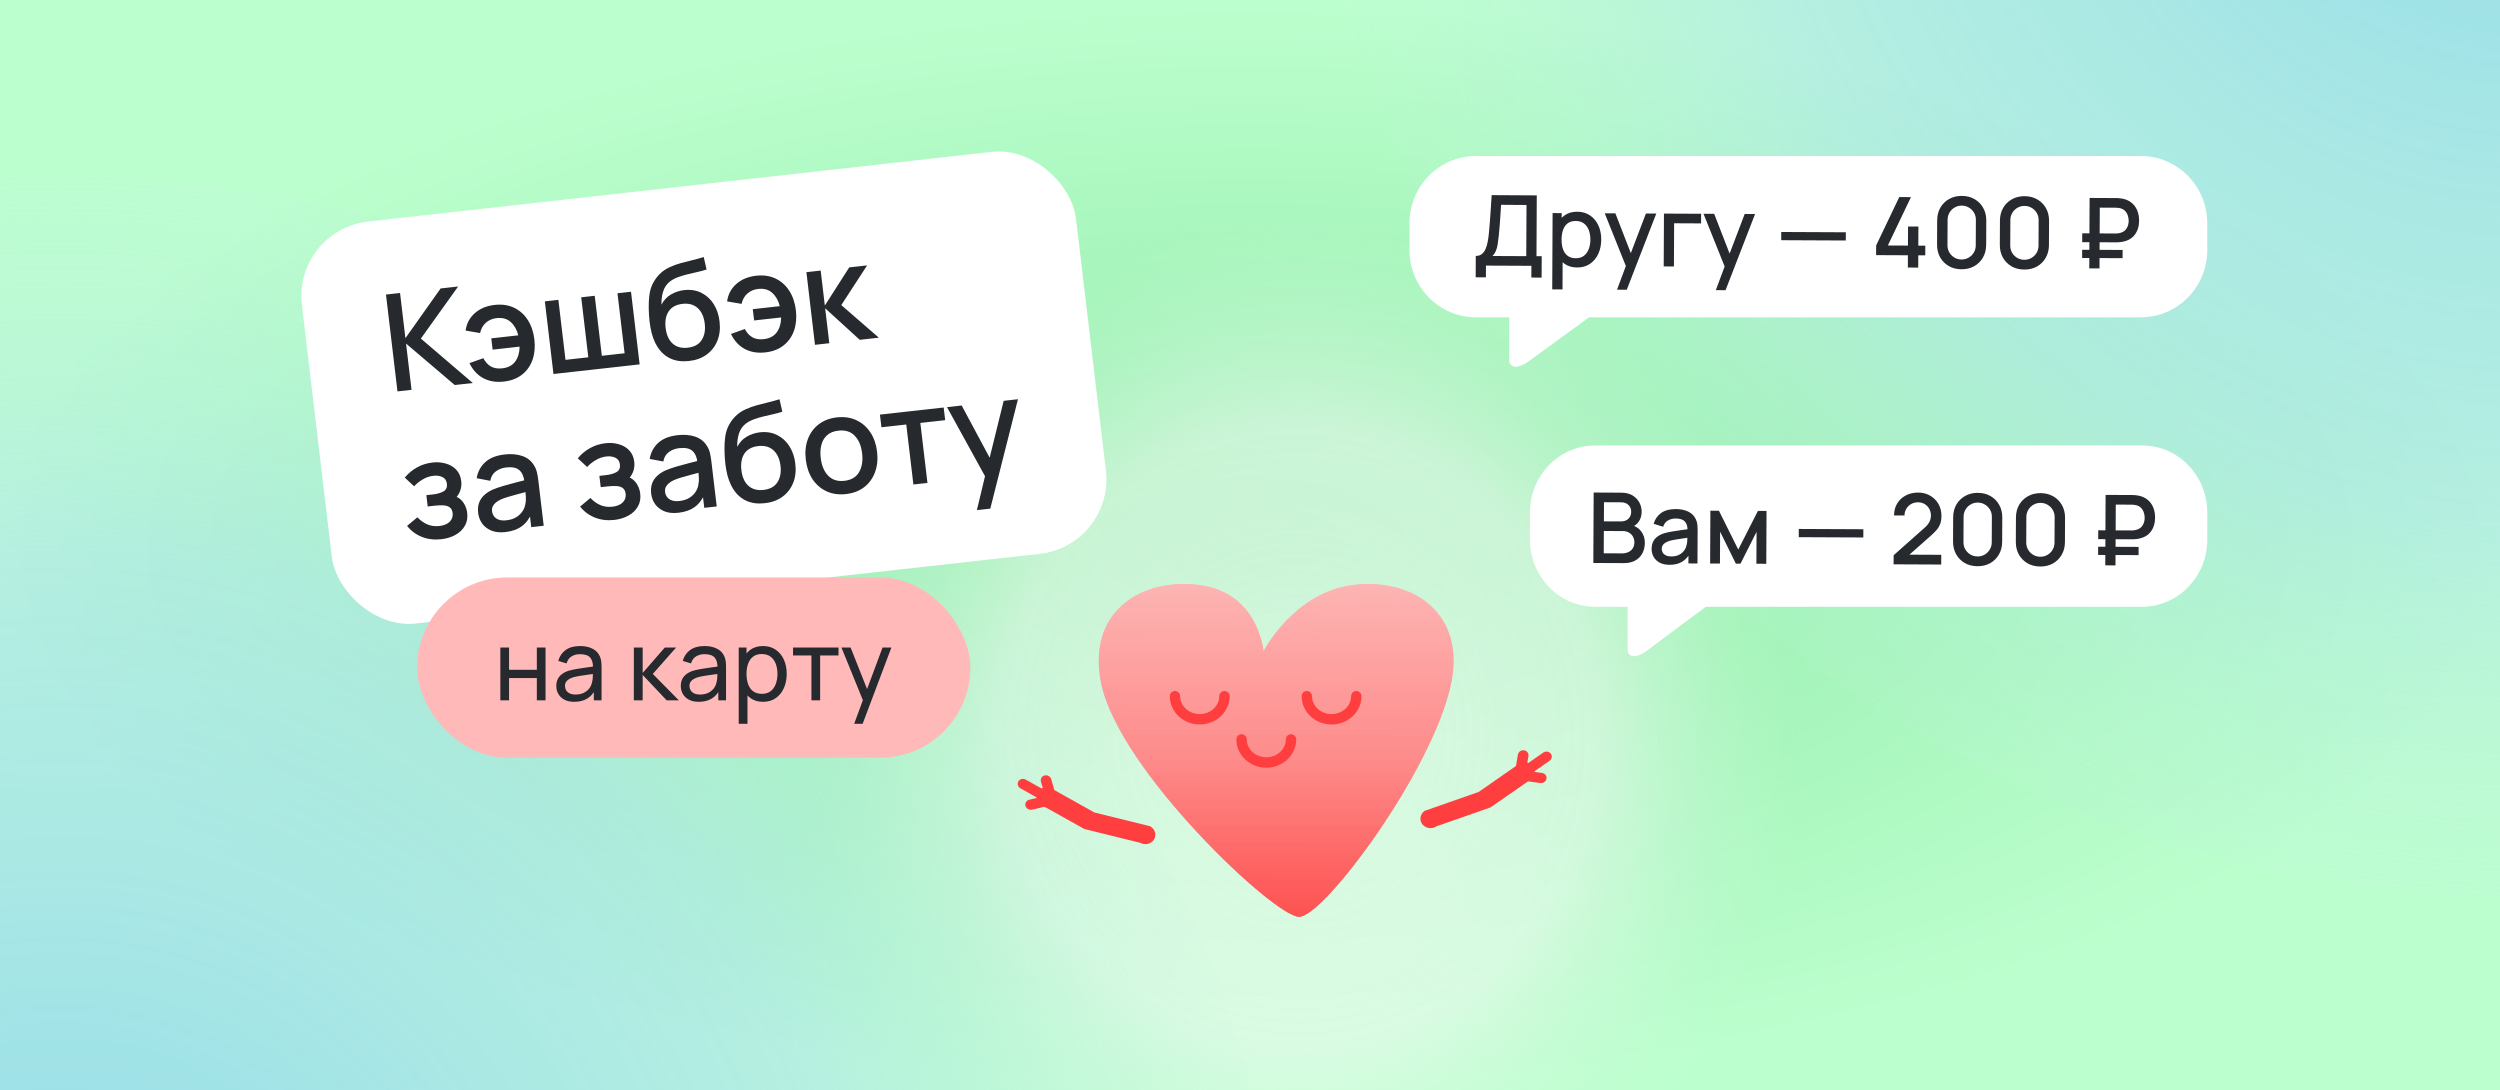 <svg width="768" height="335" viewBox="0 0 768 335" fill="none" xmlns="http://www.w3.org/2000/svg">
<g clip-path="url(#clip0_976_4949)">
<rect width="768" height="335" fill="url(#paint0_radial_976_4949)"/>
<circle cx="399" cy="226" r="208" fill="url(#paint1_radial_976_4949)"/>
<circle cx="18" cy="434" r="380" fill="url(#paint2_radial_976_4949)"/>
<circle cx="779" cy="-104" r="380" fill="url(#paint3_radial_976_4949)"/>
<rect width="239.235" height="124.368" rx="23.245" transform="matrix(0.994 -0.111 0.118 0.993 90 70.625)" fill="white"/>
<path d="M122.104 120.241L118.572 90.486L122.894 90.004L124.542 103.89L135.364 88.612L140.74 88.013L129.292 104.009L145.244 117.659L139.702 118.277L124.739 105.543L126.426 119.759L122.104 120.241ZM154.782 117.222C152.383 117.49 150.274 117.139 148.455 116.17C146.634 115.186 145.222 113.648 144.219 111.555L148.481 110.032C149.078 111.18 149.849 112.029 150.795 112.58C151.738 113.116 152.899 113.308 154.278 113.154C156.07 112.954 157.405 112.254 158.282 111.053C159.159 109.853 159.607 108.33 159.626 106.486L151.334 107.411L150.922 103.94L159.214 103.014C158.787 101.303 158.018 99.944 156.907 98.938C155.796 97.931 154.344 97.528 152.552 97.728C151.256 97.873 150.16 98.344 149.263 99.142C148.364 99.926 147.77 100.983 147.481 102.314L143.032 101.554C143.334 99.385 144.281 97.597 145.874 96.191C147.467 94.785 149.498 93.944 151.965 93.669C154.199 93.42 156.182 93.708 157.914 94.533C159.646 95.359 161.052 96.612 162.132 98.292C163.211 99.972 163.887 101.962 164.16 104.263C164.432 106.549 164.245 108.629 163.602 110.501C162.956 112.36 161.887 113.882 160.393 115.068C158.899 116.253 157.029 116.971 154.782 117.222ZM170.025 114.893L167.376 92.577L171.533 92.113L173.72 110.545L180.73 109.762L178.543 91.331L182.699 90.867L184.887 109.298L191.876 108.518L189.689 90.087L193.845 89.623L196.494 111.939L170.025 114.893ZM211.533 110.91C209.409 111.133 207.548 110.873 205.951 110.13C204.354 109.387 203.034 108.208 201.99 106.594C200.959 104.964 200.23 102.945 199.805 100.536C199.597 99.373 199.45 98.077 199.364 96.649C199.277 95.207 199.264 93.806 199.326 92.445C199.402 91.083 199.566 89.934 199.818 88.999C200.1 87.962 200.537 86.992 201.128 86.089C201.718 85.171 202.392 84.384 203.153 83.727C203.963 83.023 204.886 82.445 205.922 81.995C206.957 81.53 208.048 81.136 209.197 80.812C210.36 80.487 211.533 80.189 212.716 79.917C213.911 79.63 215.068 79.313 216.186 78.965L217.058 82.783C216.321 83.046 215.442 83.291 214.421 83.516C213.414 83.741 212.367 83.983 211.281 84.244C210.208 84.503 209.19 84.812 208.227 85.171C207.264 85.53 206.444 85.977 205.767 86.513C204.808 87.262 204.125 88.274 203.718 89.547C203.324 90.82 203.156 92.171 203.214 93.602C203.915 92.212 204.894 91.161 206.15 90.448C207.405 89.722 208.743 89.28 210.163 89.121C212.148 88.9 213.913 89.177 215.458 89.954C217.016 90.729 218.277 91.879 219.241 93.405C220.204 94.931 220.807 96.713 221.049 98.751C221.31 100.956 221.084 102.935 220.37 104.689C219.669 106.429 218.56 107.851 217.042 108.955C215.524 110.046 213.687 110.697 211.533 110.91ZM211.278 106.814C213.263 106.592 214.686 105.812 215.547 104.474C216.421 103.134 216.738 101.445 216.496 99.406C216.247 97.312 215.528 95.725 214.338 94.643C213.148 93.562 211.595 93.128 209.679 93.342C207.735 93.558 206.317 94.324 205.425 95.638C204.547 96.95 204.233 98.653 204.481 100.747C204.733 102.868 205.446 104.464 206.621 105.533C207.795 106.602 209.348 107.029 211.278 106.814ZM235.115 108.257C232.717 108.525 230.608 108.174 228.788 107.205C226.967 106.221 225.556 104.683 224.553 102.59L228.814 101.067C229.411 102.215 230.183 103.064 231.128 103.614C232.072 104.151 233.233 104.343 234.611 104.189C236.404 103.989 237.738 103.289 238.616 102.088C239.493 100.887 239.941 99.365 239.959 97.52L231.667 98.446L231.255 94.975L239.547 94.049C239.121 92.338 238.352 90.979 237.241 89.973C236.129 88.966 234.678 88.563 232.885 88.763C231.59 88.907 230.493 89.379 229.596 90.177C228.697 90.961 228.103 92.018 227.814 93.349L223.366 92.589C223.667 90.42 224.614 88.632 226.208 87.226C227.801 85.82 229.831 84.979 232.299 84.704C234.532 84.454 236.515 84.743 238.247 85.568C239.98 86.394 241.386 87.647 242.465 89.327C243.544 91.007 244.221 92.997 244.494 95.298C244.765 97.584 244.579 99.664 243.935 101.536C243.29 103.395 242.22 104.917 240.726 106.103C239.233 107.288 237.362 108.006 235.115 108.257ZM250.358 105.928L247.73 83.61L252.114 83.121L253.389 93.865L260.882 82.142L266.383 81.528L258.443 93.72L269.983 103.738L264.11 104.393L253.488 94.692L254.763 105.436L250.358 105.928ZM135.56 165.652C133.396 165.893 131.397 165.649 129.564 164.918C127.745 164.186 126.243 163.062 125.058 161.548L128.223 158.912C129.15 159.897 130.173 160.628 131.291 161.103C132.423 161.577 133.65 161.74 134.974 161.592C136.352 161.439 137.405 161.007 138.131 160.298C138.869 159.574 139.175 158.681 139.049 157.62C138.949 156.78 138.641 156.186 138.125 155.839C137.621 155.477 136.955 155.279 136.127 155.246C135.313 155.211 134.396 155.25 133.376 155.364L131.39 155.586L130.978 152.114L132.964 151.893C134.315 151.742 135.402 151.432 136.227 150.963C137.063 150.479 137.418 149.707 137.293 148.646C137.17 147.613 136.703 146.911 135.89 146.541C135.092 146.17 134.176 146.042 133.142 146.157C131.984 146.287 130.89 146.66 129.859 147.277C128.828 147.881 127.947 148.586 127.219 149.393L124.346 146.72C125.395 145.445 126.641 144.405 128.082 143.602C129.536 142.784 131.138 142.277 132.889 142.082C134.322 141.922 135.676 142.029 136.95 142.403C138.236 142.762 139.302 143.39 140.149 144.287C141.009 145.182 141.524 146.345 141.694 147.778C141.827 148.894 141.7 149.941 141.313 150.919C140.926 151.898 140.268 152.822 139.337 153.694L139.039 152.241C139.911 152.409 140.664 152.75 141.298 153.266C141.932 153.781 142.433 154.416 142.802 155.171C143.183 155.91 143.425 156.713 143.528 157.581C143.707 159.083 143.459 160.408 142.785 161.558C142.125 162.707 141.159 163.631 139.888 164.331C138.616 165.031 137.173 165.472 135.56 165.652ZM155.231 163.456C153.577 163.641 152.155 163.492 150.967 163.011C149.777 162.516 148.832 161.798 148.134 160.857C147.448 159.9 147.033 158.816 146.889 157.604C146.755 156.474 146.837 155.46 147.135 154.561C147.434 153.663 147.941 152.873 148.656 152.193C149.37 151.5 150.277 150.903 151.377 150.403C152.336 150.003 153.429 149.623 154.657 149.263C155.886 148.902 157.178 148.549 158.533 148.202C159.903 147.854 161.259 147.507 162.6 147.162L161.132 148.205C160.952 146.452 160.426 145.199 159.554 144.445C158.695 143.676 157.334 143.395 155.473 143.602C154.301 143.733 153.259 144.129 152.345 144.789C151.43 145.435 150.854 146.407 150.617 147.704L146.437 146.914C146.761 144.937 147.629 143.298 149.039 141.996C150.462 140.693 152.463 139.898 155.041 139.61C157.04 139.387 158.818 139.537 160.375 140.061C161.944 140.57 163.161 141.523 164.025 142.92C164.47 143.61 164.782 144.357 164.961 145.161C165.14 145.964 165.286 146.834 165.397 147.771L167.028 161.512L163.202 161.939L162.596 156.835L163.419 157.413C162.698 159.224 161.671 160.63 160.337 161.63C159.015 162.615 157.313 163.224 155.231 163.456ZM155.577 159.838C156.804 159.701 157.833 159.369 158.665 158.844C159.495 158.305 160.139 157.667 160.596 156.932C161.054 156.197 161.322 155.456 161.401 154.707C161.557 154.02 161.599 153.261 161.529 152.432C161.472 151.601 161.414 150.937 161.355 150.441L162.823 150.801C161.483 151.16 160.264 151.484 159.167 151.774C158.07 152.064 157.076 152.342 156.186 152.609C155.308 152.861 154.53 153.136 153.853 153.435C153.285 153.708 152.784 154.015 152.349 154.356C151.929 154.696 151.605 155.089 151.378 155.533C151.166 155.975 151.094 156.492 151.165 157.085C151.233 157.663 151.442 158.184 151.79 158.648C152.137 159.098 152.624 159.434 153.251 159.657C153.878 159.881 154.653 159.941 155.577 159.838ZM188.712 159.72C186.548 159.961 184.549 159.717 182.716 158.986C180.897 158.254 179.395 157.131 178.209 155.616L181.375 152.981C182.302 153.966 183.325 154.696 184.443 155.172C185.574 155.645 186.802 155.808 188.126 155.661C189.504 155.507 190.556 155.075 191.282 154.366C192.021 153.642 192.327 152.749 192.201 151.689C192.101 150.848 191.793 150.255 191.277 149.907C190.773 149.545 190.107 149.347 189.279 149.314C188.465 149.279 187.547 149.319 186.527 149.433L184.542 149.654L184.13 146.183L186.115 145.961C187.466 145.81 188.554 145.501 189.378 145.032C190.215 144.548 190.57 143.775 190.444 142.714C190.322 141.681 189.854 140.98 189.042 140.61C188.244 140.238 187.328 140.11 186.294 140.226C185.136 140.355 184.041 140.728 183.011 141.346C181.979 141.949 181.099 142.655 180.371 143.462L177.497 140.789C178.547 139.513 179.793 138.474 181.234 137.671C182.687 136.853 184.29 136.346 186.04 136.15C187.474 135.99 188.828 136.097 190.102 136.472C191.387 136.831 192.454 137.458 193.3 138.355C194.161 139.25 194.676 140.414 194.846 141.846C194.979 142.962 194.851 144.009 194.465 144.988C194.078 145.966 193.419 146.891 192.489 147.762L192.191 146.309C193.063 146.477 193.816 146.819 194.45 147.334C195.084 147.85 195.585 148.485 195.954 149.239C196.335 149.978 196.577 150.782 196.68 151.649C196.858 153.151 196.611 154.477 195.937 155.627C195.277 156.775 194.311 157.699 193.039 158.399C191.767 159.1 190.325 159.54 188.712 159.72ZM208.383 157.525C206.729 157.709 205.307 157.561 204.119 157.079C202.928 156.584 201.984 155.866 201.286 154.925C200.599 153.969 200.184 152.884 200.041 151.672C199.907 150.543 199.989 149.528 200.287 148.63C200.586 147.731 201.093 146.942 201.808 146.262C202.522 145.568 203.429 144.971 204.529 144.472C205.487 144.071 206.581 143.691 207.809 143.331C209.037 142.97 210.329 142.617 211.685 142.27C213.055 141.922 214.41 141.575 215.752 141.23L214.284 142.273C214.104 140.521 213.578 139.267 212.706 138.513C211.846 137.744 210.486 137.463 208.625 137.671C207.453 137.801 206.41 138.197 205.497 138.857C204.582 139.504 204.006 140.475 203.769 141.772L199.589 140.982C199.913 139.006 200.78 137.367 202.19 136.065C203.614 134.761 205.615 133.966 208.193 133.678C210.192 133.455 211.97 133.606 213.527 134.13C215.096 134.639 216.312 135.591 217.176 136.989C217.622 137.679 217.934 138.425 218.113 139.229C218.292 140.032 218.437 140.903 218.548 141.839L220.179 155.58L216.354 156.007L215.748 150.903L216.571 151.481C215.85 153.293 214.822 154.698 213.488 155.699C212.166 156.684 210.465 157.292 208.383 157.525ZM208.729 153.906C209.956 153.769 210.985 153.438 211.817 152.912C212.647 152.373 213.29 151.736 213.748 151.001C214.206 150.266 214.474 149.524 214.552 148.776C214.708 148.088 214.751 147.33 214.68 146.5C214.624 145.669 214.566 145.005 214.507 144.51L215.975 144.869C214.634 145.228 213.416 145.553 212.319 145.842C211.222 146.132 210.228 146.411 209.338 146.678C208.459 146.929 207.682 147.204 207.005 147.503C206.437 147.776 205.935 148.083 205.501 148.425C205.08 148.765 204.757 149.157 204.53 149.601C204.317 150.043 204.246 150.561 204.316 151.153C204.385 151.732 204.593 152.253 204.942 152.716C205.289 153.166 205.775 153.503 206.403 153.726C207.03 153.949 207.805 154.009 208.729 153.906ZM234.807 154.597C232.682 154.82 230.821 154.56 229.224 153.817C227.628 153.074 226.307 151.895 225.264 150.281C224.232 148.651 223.504 146.632 223.078 144.223C222.87 143.06 222.723 141.764 222.638 140.336C222.55 138.894 222.538 137.493 222.6 136.132C222.675 134.77 222.839 133.621 223.091 132.685C223.374 131.649 223.81 130.679 224.401 129.776C224.991 128.858 225.666 128.071 226.426 127.414C227.236 126.71 228.16 126.132 229.196 125.681C230.23 125.217 231.322 124.823 232.471 124.499C233.633 124.174 234.806 123.876 235.989 123.604C237.184 123.317 238.341 123 239.459 122.652L240.331 126.469C239.594 126.733 238.715 126.978 237.695 127.203C236.688 127.427 235.641 127.67 234.554 127.931C233.481 128.19 232.463 128.499 231.5 128.858C230.537 129.217 229.717 129.664 229.04 130.2C228.082 130.949 227.399 131.961 226.991 133.234C226.597 134.506 226.429 135.858 226.487 137.289C227.189 135.899 228.167 134.848 229.424 134.135C230.678 133.409 232.016 132.967 233.436 132.808C235.421 132.587 237.186 132.864 238.731 133.641C240.29 134.416 241.551 135.566 242.514 137.092C243.477 138.618 244.08 140.4 244.322 142.438C244.584 144.642 244.357 146.622 243.644 148.376C242.942 150.116 241.833 151.537 240.316 152.642C238.797 153.733 236.96 154.384 234.807 154.597ZM234.551 150.501C236.536 150.279 237.959 149.499 238.82 148.161C239.695 146.821 240.011 145.132 239.769 143.093C239.521 140.999 238.801 139.412 237.611 138.33C236.421 137.249 234.868 136.815 232.952 137.029C231.008 137.245 229.59 138.011 228.699 139.325C227.821 140.637 227.506 142.34 227.754 144.434C228.006 146.555 228.719 148.151 229.894 149.22C231.069 150.289 232.621 150.716 234.551 150.501ZM259.877 151.778C257.644 152.027 255.648 151.74 253.888 150.918C252.128 150.095 250.695 148.853 249.59 147.189C248.497 145.511 247.813 143.514 247.538 141.2C247.262 138.872 247.474 136.776 248.174 134.911C248.873 133.032 249.985 131.513 251.51 130.351C253.032 129.177 254.89 128.467 257.082 128.222C259.315 127.973 261.312 128.26 263.072 129.082C264.832 129.905 266.264 131.147 267.37 132.811C268.475 134.474 269.164 136.456 269.437 138.756C269.713 141.084 269.502 143.188 268.803 145.066C268.116 146.929 267.012 148.455 265.491 149.644C263.968 150.819 262.097 151.53 259.877 151.778ZM259.394 147.707C261.531 147.469 263.038 146.575 263.916 145.025C264.806 143.46 265.116 141.541 264.846 139.269C264.57 136.941 263.812 135.141 262.571 133.87C261.343 132.583 259.674 132.057 257.565 132.293C256.117 132.454 254.964 132.918 254.105 133.684C253.245 134.436 252.655 135.416 252.338 136.624C252.019 137.818 251.949 139.173 252.129 140.688C252.407 143.03 253.167 144.843 254.409 146.128C255.651 147.413 257.313 147.94 259.394 147.707ZM280.593 148.838L278.405 130.407L270.775 131.258L270.314 127.374L289.897 125.188L290.358 129.073L282.727 129.924L284.915 148.356L280.593 148.838ZM300.103 156.71L303.029 144.471L303.503 147.935L290.921 125.074L295.429 124.571L304.903 142.252L303.58 142.399L308.333 123.131L312.717 122.641L304.218 156.251L300.103 156.71Z" fill="#26292D"/>
<path d="M433 68.575C433 57.172 442.143 47.927 453.421 47.927H657.651C668.929 47.927 678.072 57.172 678.072 68.575L678.072 76.834C678.072 88.238 668.911 97.482 657.633 97.482C605.755 97.482 542.984 97.482 496.306 97.482C490.981 97.482 493.714 97.482 488.137 97.482C488.137 97.482 474.43 107.523 469.758 110.904C465.086 114.285 463.632 111.936 463.632 110.904L463.632 97.482C460.29 97.482 456.895 97.482 453.439 97.482C442.161 97.482 433 88.238 433 76.834L433 68.575Z" fill="white"/>
<path d="M453.328 85.185L453.359 78.618C454.101 78.621 454.713 78.439 455.195 78.07C455.678 77.692 456.061 77.177 456.345 76.527C456.638 75.868 456.862 75.117 457.017 74.276C457.181 73.436 457.305 72.549 457.39 71.618C457.516 70.356 457.622 69.124 457.708 67.923C457.804 66.711 457.89 65.459 457.966 64.167C458.052 62.875 458.144 61.468 458.242 59.945L472.097 60.024L472.008 78.704L473.616 78.711L473.585 85.278L470.429 85.264L470.446 81.657L456.486 81.593L456.469 85.199L453.328 85.185ZM458.514 78.641L468.868 78.689L468.942 62.97L461.128 62.919C461.053 64.021 460.988 65.067 460.933 66.059C460.878 67.051 460.808 68.052 460.723 69.064C460.648 70.065 460.553 71.142 460.437 72.293C460.322 73.395 460.202 74.331 460.078 75.102C459.955 75.863 459.771 76.523 459.528 77.083C459.295 77.643 458.957 78.162 458.514 78.641ZM484.512 82.173C482.959 82.166 481.659 81.784 480.61 81.028C479.562 80.261 478.77 79.231 478.236 77.936C477.701 76.641 477.437 75.182 477.445 73.559C477.453 71.936 477.725 70.48 478.262 69.19C478.809 67.9 479.605 66.887 480.651 66.15C481.706 65.404 483 65.034 484.533 65.041C486.056 65.048 487.367 65.43 488.465 66.186C489.574 66.933 490.425 67.954 491.02 69.249C491.615 70.534 491.909 71.993 491.901 73.626C491.894 75.249 491.586 76.71 490.979 78.01C490.382 79.3 489.53 80.317 488.425 81.064C487.329 81.81 486.025 82.18 484.512 82.173ZM476.846 88.9L476.957 65.457L479.752 65.47L479.697 77.146L480.058 77.148L480.002 88.915L476.846 88.9ZM484.09 79.331C485.092 79.335 485.919 79.084 486.573 78.576C487.237 78.068 487.731 77.384 488.055 76.524C488.39 75.654 488.56 74.683 488.565 73.611C488.57 72.549 488.409 71.586 488.083 70.723C487.766 69.86 487.274 69.171 486.605 68.657C485.936 68.143 485.081 67.884 484.039 67.879C483.057 67.874 482.245 68.111 481.601 68.589C480.968 69.067 480.494 69.736 480.179 70.596C479.874 71.456 479.719 72.448 479.714 73.57C479.709 74.692 479.854 75.684 480.151 76.547C480.447 77.41 480.92 78.089 481.569 78.583C482.218 79.076 483.058 79.326 484.09 79.331ZM496.754 88.992L499.935 80.456L499.968 82.981L492.973 65.531L496.249 65.546L501.474 79.02L500.513 79.016L505.626 65.589L508.812 65.604L499.744 89.006L496.754 88.992ZM511.089 81.845L511.166 65.615L522.586 65.668L522.572 68.628L514.292 68.59L514.229 81.859L511.089 81.845ZM527.102 89.132L530.283 80.596L530.316 83.121L523.321 65.671L526.597 65.686L531.823 79.16L530.861 79.156L535.974 65.729L539.16 65.744L530.092 89.146L527.102 89.132ZM547.192 73.791L547.204 71.266L567.041 71.358L567.029 73.883L547.192 73.791ZM586.089 82.191L586.106 78.419L576.339 78.374L576.353 75.399L583.456 60.539L587.048 60.555L579.944 75.415L586.121 75.444L586.148 69.583L589.334 69.598L589.306 75.459L591.455 75.468L591.441 78.444L589.292 78.434L589.274 82.206L586.089 82.191ZM602.573 82.718C601.1 82.711 599.799 82.385 598.67 81.738C597.541 81.082 596.654 80.186 596.008 79.051C595.372 77.916 595.058 76.612 595.065 75.139L595.1 67.686C595.107 66.213 595.434 64.912 596.08 63.783C596.737 62.654 597.633 61.771 598.768 61.135C599.903 60.489 601.207 60.17 602.68 60.177C604.152 60.183 605.453 60.515 606.582 61.172C607.711 61.818 608.594 62.709 609.229 63.844C609.875 64.979 610.195 66.283 610.188 67.755L610.152 75.209C610.145 76.682 609.813 77.983 609.157 79.112C608.51 80.241 607.62 81.129 606.484 81.775C605.349 82.41 604.045 82.725 602.573 82.718ZM602.587 79.713C603.388 79.716 604.116 79.529 604.769 79.152C605.432 78.764 605.96 78.246 606.354 77.596C606.748 76.937 606.947 76.201 606.95 75.39L606.988 67.515C606.992 66.714 606.8 65.987 606.412 65.334C606.024 64.67 605.501 64.147 604.842 63.763C604.192 63.37 603.467 63.171 602.665 63.167C601.864 63.163 601.132 63.355 600.469 63.743C599.816 64.121 599.292 64.639 598.898 65.299C598.505 65.948 598.306 66.674 598.302 67.475L598.265 75.35C598.261 76.161 598.453 76.898 598.84 77.561C599.228 78.214 599.746 78.738 600.396 79.132C601.055 79.515 601.785 79.709 602.587 79.713ZM621.856 82.807C620.383 82.8 619.082 82.474 617.953 81.828C616.824 81.171 615.937 80.275 615.291 79.14C614.655 78.005 614.341 76.701 614.348 75.228L614.383 67.775C614.39 66.302 614.717 65.001 615.364 63.872C616.02 62.743 616.916 61.86 618.051 61.224C619.186 60.578 620.49 60.259 621.963 60.266C623.436 60.273 624.736 60.604 625.865 61.261C626.994 61.907 627.877 62.798 628.513 63.933C629.158 65.068 629.478 66.372 629.471 67.844L629.435 75.298C629.429 76.771 629.097 78.072 628.44 79.201C627.794 80.33 626.903 81.218 625.768 81.864C624.633 82.5 623.329 82.814 621.856 82.807ZM621.87 79.802C622.672 79.805 623.399 79.618 624.052 79.241C624.715 78.853 625.243 78.335 625.637 77.685C626.031 77.026 626.23 76.29 626.234 75.479L626.271 67.604C626.275 66.803 626.083 66.076 625.695 65.422C625.308 64.76 624.784 64.236 624.125 63.852C623.476 63.459 622.75 63.26 621.949 63.256C621.147 63.252 620.415 63.444 619.752 63.832C619.099 64.21 618.575 64.728 618.182 65.388C617.788 66.037 617.589 66.763 617.585 67.564L617.548 75.439C617.544 76.25 617.736 76.987 618.123 77.65C618.511 78.303 619.03 78.827 619.679 79.221C620.338 79.604 621.069 79.798 621.87 79.802ZM639.653 74.399L639.665 71.679L649.899 71.726C650.059 71.727 650.255 71.723 650.485 71.714C650.726 71.695 650.981 71.646 651.252 71.567C652.175 71.341 652.849 70.888 653.273 70.209C653.707 69.529 653.926 68.744 653.93 67.852C653.933 67.301 653.845 66.76 653.667 66.228C653.499 65.686 653.221 65.214 652.832 64.811C652.454 64.399 651.939 64.116 651.288 63.963C651.038 63.892 650.783 63.85 650.523 63.839C650.262 63.818 650.067 63.807 649.937 63.806L644.046 63.779L644.06 60.819L650.071 60.846C650.191 60.847 650.402 60.853 650.702 60.864C651.013 60.876 651.353 60.912 651.723 60.974C652.935 61.17 653.94 61.586 654.738 62.221C655.547 62.855 656.149 63.655 656.545 64.618C656.941 65.572 657.137 66.63 657.131 67.792C657.123 69.545 656.66 71.011 655.743 72.189C654.826 73.357 653.465 74.072 651.66 74.334C651.289 74.392 650.948 74.426 650.638 74.434C650.337 74.443 650.127 74.447 650.006 74.447L639.653 74.399ZM639.63 79.253L639.641 76.728L652.069 76.785L652.057 79.31L639.63 79.253ZM641.823 82.449L641.926 60.809L645.067 60.823L644.964 82.463L641.823 82.449Z" fill="#26292D"/>
<path d="M470 157.495C470 146.091 478.956 136.847 490.005 136.847H658.075C669.124 136.847 678.08 146.091 678.08 157.495L678.08 165.754C678.08 177.158 669.106 186.402 658.058 186.402C607.238 186.402 577.74 186.402 532.014 186.402C526.798 186.402 529.476 186.402 524.012 186.402C524.012 186.402 510.585 196.443 506.008 199.824C501.431 203.204 500.007 200.856 500.007 199.824L500.007 186.402C496.734 186.402 493.407 186.402 490.022 186.402C478.974 186.402 470 177.158 470 165.754L470 157.495Z" fill="white"/>
<path d="M489.469 172.948L489.572 151.308L498.077 151.348C499.45 151.354 500.601 151.64 501.53 152.205C502.459 152.771 503.156 153.5 503.623 154.394C504.09 155.278 504.321 156.211 504.316 157.192C504.31 158.385 504.01 159.405 503.415 160.254C502.83 161.103 502.041 161.68 501.047 161.986L501.021 161.25C502.402 161.597 503.461 162.268 504.197 163.263C504.934 164.248 505.299 165.397 505.293 166.71C505.287 167.982 505.026 169.088 504.511 170.027C504.005 170.967 503.266 171.7 502.291 172.226C501.327 172.743 500.159 172.998 498.786 172.991L489.469 172.948ZM492.669 169.973L498.319 169.999C499.031 170.002 499.668 169.87 500.23 169.602C500.802 169.334 501.25 168.95 501.573 168.451C501.906 167.941 502.074 167.336 502.077 166.635C502.08 165.983 501.938 165.397 501.65 164.874C501.372 164.342 500.963 163.924 500.424 163.621C499.894 163.308 499.269 163.15 498.547 163.147L492.702 163.12L492.669 169.973ZM492.716 160.159L497.99 160.184C498.571 160.186 499.093 160.074 499.555 159.845C500.027 159.607 500.399 159.268 500.672 158.829C500.954 158.379 501.097 157.839 501.1 157.208C501.104 156.366 500.827 155.673 500.268 155.13C499.71 154.586 498.96 154.312 498.018 154.308L492.744 154.284L492.716 160.159ZM512.835 173.507C511.632 173.502 510.627 173.277 509.817 172.832C509.008 172.377 508.395 171.783 507.977 171.05C507.57 170.307 507.369 169.494 507.373 168.613C507.377 167.791 507.525 167.071 507.819 166.451C508.112 165.831 508.546 165.307 509.119 164.879C509.692 164.441 510.395 164.088 511.228 163.822C511.95 163.615 512.767 163.433 513.68 163.277C514.592 163.121 515.55 162.975 516.552 162.839C517.565 162.704 518.567 162.568 519.559 162.432L518.414 163.058C518.44 161.786 518.174 160.843 517.616 160.229C517.068 159.606 516.118 159.291 514.766 159.284C513.914 159.281 513.132 159.477 512.418 159.875C511.705 160.262 511.206 160.911 510.921 161.821L507.995 160.906C508.403 159.516 509.169 158.412 510.295 157.596C511.431 156.779 512.936 156.376 514.809 156.384C516.262 156.391 517.523 156.647 518.593 157.153C519.672 157.649 520.46 158.434 520.956 159.508C521.214 160.041 521.372 160.602 521.429 161.194C521.486 161.785 521.513 162.421 521.51 163.103L521.463 173.096L518.682 173.083L518.7 169.371L519.239 169.855C518.562 171.094 517.701 172.017 516.656 172.623C515.621 173.219 514.347 173.514 512.835 173.507ZM513.403 170.94C514.294 170.944 515.062 170.792 515.704 170.485C516.347 170.167 516.865 169.764 517.258 169.275C517.651 168.786 517.909 168.276 518.032 167.745C518.204 167.265 518.302 166.725 518.325 166.124C518.358 165.523 518.375 165.042 518.377 164.681L519.397 165.062C518.404 165.207 517.502 165.338 516.69 165.455C515.878 165.571 515.141 165.688 514.479 165.805C513.827 165.913 513.246 166.045 512.734 166.203C512.303 166.351 511.916 166.53 511.574 166.739C511.243 166.948 510.976 167.202 510.774 167.501C510.582 167.801 510.486 168.166 510.484 168.597C510.482 169.018 510.585 169.409 510.794 169.771C511.002 170.122 511.322 170.404 511.751 170.617C512.181 170.829 512.732 170.937 513.403 170.94ZM525.35 173.114L525.427 156.884L528.056 156.896L533.996 168.826L540.033 156.952L542.678 156.964L542.601 173.194L539.566 173.18L539.612 163.382L534.682 173.157L533.254 173.151L528.417 163.33L528.37 173.128L525.35 173.114ZM552.575 165.02L552.587 162.495L572.423 162.586L572.411 165.111L552.575 165.02ZM581.704 173.359L581.732 170.564L591.194 162.162C591.959 161.495 592.478 160.856 592.751 160.246C593.035 159.636 593.178 159.026 593.181 158.414C593.184 157.643 593.017 156.951 592.679 156.338C592.342 155.715 591.873 155.222 591.274 154.859C590.675 154.496 589.984 154.312 589.203 154.308C588.401 154.305 587.684 154.492 587.051 154.87C586.428 155.237 585.94 155.731 585.586 156.351C585.233 156.97 585.059 157.64 585.066 158.362L581.85 158.347C581.857 156.944 582.178 155.719 582.814 154.67C583.46 153.611 584.341 152.788 585.456 152.202C586.571 151.606 587.844 151.312 589.277 151.318C590.639 151.324 591.86 151.641 592.939 152.267C594.018 152.883 594.866 153.728 595.482 154.803C596.108 155.878 596.418 157.102 596.411 158.474C596.407 159.466 596.272 160.307 596.009 160.997C595.745 161.687 595.351 162.327 594.827 162.915C594.304 163.504 593.649 164.142 592.865 164.83L585.561 171.288L585.219 170.385L596.355 170.436L596.34 173.427L581.704 173.359ZM607.486 173.944C606.013 173.938 604.712 173.611 603.583 172.965C602.454 172.308 601.567 171.412 600.921 170.277C600.285 169.142 599.971 167.838 599.978 166.366L600.013 158.912C600.02 157.439 600.347 156.138 600.994 155.009C601.65 153.88 602.546 152.997 603.681 152.361C604.816 151.716 606.12 151.396 607.593 151.403C609.066 151.41 610.366 151.741 611.495 152.398C612.624 153.044 613.507 153.935 614.143 155.07C614.788 156.205 615.108 157.509 615.101 158.982L615.065 166.435C615.059 167.908 614.727 169.209 614.07 170.338C613.424 171.467 612.533 172.355 611.398 173.001C610.263 173.637 608.959 173.951 607.486 173.944ZM607.5 170.939C608.302 170.943 609.029 170.756 609.682 170.378C610.345 169.99 610.873 169.472 611.267 168.822C611.661 168.163 611.86 167.427 611.864 166.616L611.901 158.741C611.905 157.94 611.713 157.213 611.325 156.56C610.938 155.897 610.414 155.373 609.755 154.989C609.106 154.596 608.38 154.397 607.579 154.393C606.777 154.39 606.045 154.582 605.382 154.969C604.729 155.347 604.205 155.865 603.812 156.525C603.418 157.174 603.219 157.9 603.215 158.701L603.178 166.576C603.174 167.387 603.366 168.124 603.753 168.788C604.141 169.441 604.66 169.964 605.309 170.358C605.968 170.741 606.699 170.935 607.5 170.939ZM626.769 174.033C625.297 174.027 623.996 173.7 622.867 173.054C621.738 172.397 620.85 171.501 620.204 170.366C619.569 169.231 619.254 167.927 619.261 166.455L619.297 159.001C619.304 157.528 619.63 156.227 620.277 155.098C620.933 153.969 621.829 153.087 622.964 152.451C624.099 151.805 625.403 151.485 626.876 151.492C628.349 151.499 629.65 151.83 630.779 152.487C631.908 153.133 632.79 154.024 633.426 155.159C634.072 156.294 634.391 157.598 634.384 159.071L634.349 166.524C634.342 167.997 634.01 169.298 633.353 170.427C632.707 171.556 631.816 172.444 630.681 173.09C629.546 173.726 628.242 174.04 626.769 174.033ZM626.783 171.028C627.585 171.032 628.312 170.845 628.965 170.467C629.628 170.079 630.157 169.561 630.55 168.911C630.944 168.252 631.143 167.516 631.147 166.705L631.184 158.83C631.188 158.029 630.996 157.302 630.609 156.649C630.221 155.986 629.698 155.462 629.038 155.078C628.389 154.685 627.663 154.486 626.862 154.482C626.06 154.479 625.328 154.671 624.665 155.058C624.012 155.436 623.489 155.955 623.095 156.614C622.701 157.263 622.502 157.989 622.498 158.79L622.461 166.665C622.457 167.476 622.649 168.214 623.037 168.877C623.424 169.53 623.943 170.053 624.592 170.447C625.252 170.83 625.982 171.024 626.783 171.028ZM644.566 165.625L644.579 162.905L654.812 162.952C654.973 162.953 655.168 162.949 655.399 162.94C655.639 162.921 655.895 162.872 656.166 162.793C657.088 162.567 657.762 162.114 658.186 161.435C658.62 160.756 658.839 159.97 658.843 159.078C658.846 158.527 658.758 157.986 658.58 157.454C658.413 156.912 658.134 156.44 657.746 156.038C657.367 155.625 656.852 155.342 656.202 155.189C655.952 155.118 655.696 155.076 655.436 155.065C655.175 155.044 654.98 155.033 654.85 155.032L648.959 155.005L648.973 152.045L654.984 152.073C655.104 152.073 655.315 152.079 655.615 152.09C655.926 152.102 656.266 152.139 656.637 152.2C657.848 152.396 658.853 152.812 659.651 153.447C660.46 154.082 661.062 154.881 661.458 155.844C661.855 156.798 662.05 157.856 662.044 159.018C662.036 160.771 661.573 162.237 660.656 163.415C659.739 164.583 658.378 165.298 656.573 165.56C656.202 165.618 655.862 165.652 655.551 165.661C655.25 165.669 655.04 165.673 654.92 165.673L644.566 165.625ZM644.543 170.479L644.555 167.954L656.982 168.012L656.97 170.536L644.543 170.479ZM646.737 173.675L646.839 152.035L649.98 152.049L649.877 173.689L646.737 173.675Z" fill="#26292D"/>
<rect x="128.148" y="177.399" width="169.932" height="55.371" rx="27.686" fill="#FFB9B9"/>
<path d="M153.705 215.147L153.705 198.917H156.379L156.379 205.755H164.915L164.915 198.917H167.59L167.59 215.147H164.915L164.915 208.295H156.379L156.379 215.147H153.705ZM176.413 215.598C175.201 215.598 174.184 215.378 173.363 214.937C172.551 214.486 171.935 213.895 171.514 213.164C171.103 212.432 170.898 211.631 170.898 210.759C170.898 209.908 171.058 209.171 171.379 208.55C171.71 207.919 172.17 207.398 172.761 206.987C173.353 206.566 174.059 206.236 174.88 205.995C175.652 205.785 176.513 205.605 177.465 205.454C178.427 205.294 179.399 205.149 180.38 205.018C181.362 204.888 182.279 204.763 183.131 204.643L182.169 205.199C182.199 203.756 181.908 202.689 181.297 201.998C180.696 201.307 179.654 200.961 178.171 200.961C177.19 200.961 176.328 201.186 175.587 201.637C174.855 202.078 174.339 202.799 174.039 203.801L171.499 203.035C171.89 201.612 172.646 200.495 173.768 199.684C174.89 198.872 176.368 198.466 178.201 198.466C179.674 198.466 180.936 198.732 181.988 199.263C183.05 199.784 183.812 200.575 184.273 201.637C184.503 202.138 184.648 202.684 184.708 203.275C184.769 203.856 184.799 204.467 184.799 205.109L184.799 215.147H182.424L182.424 211.255L182.98 211.616C182.369 212.928 181.513 213.92 180.411 214.591C179.319 215.263 177.986 215.598 176.413 215.598ZM176.819 213.359C177.781 213.359 178.612 213.189 179.313 212.848C180.025 212.497 180.596 212.042 181.027 211.48C181.457 210.909 181.738 210.288 181.868 209.617C182.018 209.116 182.099 208.56 182.109 207.949C182.129 207.328 182.139 206.852 182.139 206.521L183.07 206.927C182.199 207.047 181.342 207.162 180.501 207.273C179.659 207.383 178.863 207.503 178.111 207.633C177.36 207.754 176.684 207.899 176.083 208.069C175.642 208.209 175.226 208.39 174.835 208.61C174.455 208.831 174.144 209.116 173.904 209.467C173.673 209.807 173.558 210.233 173.558 210.744C173.558 211.185 173.668 211.606 173.889 212.006C174.119 212.407 174.47 212.733 174.94 212.983C175.421 213.234 176.047 213.359 176.819 213.359ZM194.708 215.147L194.723 198.917H197.428L197.428 206.732L204.235 198.917H207.707L200.538 207.032L208.548 215.147H204.806L197.428 207.333L197.428 215.147H194.708ZM214.657 215.598C213.445 215.598 212.428 215.378 211.607 214.937C210.795 214.486 210.179 213.895 209.758 213.164C209.348 212.432 209.142 211.631 209.142 210.759C209.142 209.908 209.302 209.171 209.623 208.55C209.954 207.919 210.414 207.398 211.006 206.987C211.597 206.566 212.303 206.236 213.124 205.995C213.896 205.785 214.757 205.605 215.709 205.454C216.671 205.294 217.643 205.149 218.625 205.018C219.606 204.888 220.523 204.763 221.375 204.643L220.413 205.199C220.443 203.756 220.152 202.689 219.541 201.998C218.94 201.307 217.898 200.961 216.415 200.961C215.434 200.961 214.572 201.186 213.831 201.637C213.099 202.078 212.583 202.799 212.283 203.801L209.743 203.035C210.134 201.612 210.89 200.495 212.012 199.684C213.134 198.872 214.612 198.466 216.446 198.466C217.918 198.466 219.181 198.732 220.233 199.263C221.294 199.784 222.056 200.575 222.517 201.637C222.747 202.138 222.892 202.684 222.953 203.275C223.013 203.856 223.043 204.467 223.043 205.109L223.043 215.147H220.668L220.668 211.255L221.224 211.616C220.613 212.928 219.757 213.92 218.655 214.591C217.563 215.263 216.23 215.598 214.657 215.598ZM215.063 213.359C216.025 213.359 216.856 213.189 217.558 212.848C218.269 212.497 218.84 212.042 219.271 211.48C219.702 210.909 219.982 210.288 220.112 209.617C220.263 209.116 220.343 208.56 220.353 207.949C220.373 207.328 220.383 206.852 220.383 206.521L221.314 206.927C220.443 207.047 219.586 207.162 218.745 207.273C217.903 207.383 217.107 207.503 216.355 207.633C215.604 207.754 214.928 207.899 214.327 208.069C213.886 208.209 213.47 208.39 213.079 208.61C212.699 208.831 212.388 209.116 212.148 209.467C211.917 209.807 211.802 210.233 211.802 210.744C211.802 211.185 211.912 211.606 212.133 212.006C212.363 212.407 212.714 212.733 213.185 212.983C213.665 213.234 214.292 213.359 215.063 213.359ZM234.404 215.598C232.881 215.598 231.598 215.222 230.556 214.471C229.515 213.71 228.723 212.683 228.182 211.39C227.651 210.088 227.386 208.63 227.386 207.017C227.386 205.384 227.651 203.921 228.182 202.629C228.723 201.337 229.515 200.32 230.556 199.578C231.608 198.837 232.896 198.466 234.419 198.466C235.921 198.466 237.214 198.842 238.296 199.593C239.388 200.335 240.224 201.352 240.805 202.644C241.386 203.936 241.677 205.394 241.677 207.017C241.677 208.64 241.386 210.098 240.805 211.39C240.224 212.683 239.388 213.71 238.296 214.471C237.214 215.222 235.916 215.598 234.404 215.598ZM226.935 222.361L226.935 198.917H229.324L229.324 210.864H229.625L229.625 222.361H226.935ZM234.073 213.149C235.145 213.149 236.032 212.878 236.733 212.337C237.434 211.796 237.96 211.065 238.311 210.143C238.661 209.211 238.837 208.169 238.837 207.017C238.837 205.875 238.661 204.843 238.311 203.921C237.97 203 237.439 202.268 236.718 201.727C236.006 201.186 235.1 200.916 233.998 200.916C232.946 200.916 232.074 201.176 231.383 201.697C230.692 202.208 230.176 202.925 229.835 203.846C229.495 204.758 229.324 205.815 229.324 207.017C229.324 208.199 229.49 209.256 229.82 210.188C230.161 211.11 230.682 211.836 231.383 212.367C232.084 212.888 232.981 213.149 234.073 213.149ZM249.269 215.147L249.269 201.352H243.619L243.619 198.917H257.594L257.594 201.352H251.944L251.944 215.147H249.269ZM262.4 222.361L265.541 213.825L265.586 216.35L258.493 198.917H261.303L266.863 212.938H265.901L271.116 198.917H273.836L265 222.361H262.4Z" fill="#26292D"/>
<path d="M320.751 246.254C321.547 246.701 322.558 246.46 323.005 245.719C323.454 244.973 323.173 244.013 322.379 243.568L315.101 239.49C314.311 239.043 313.299 239.285 312.849 240.027C312.399 240.771 312.681 241.735 313.477 242.179L320.751 246.254Z" fill="#FF3F3F"/>
<path d="M320.879 243.935C321.122 244.773 322.022 245.284 322.886 245.076C323.754 244.865 324.263 244.014 324.021 243.175L322.929 239.356C322.688 238.518 321.79 238.006 320.921 238.215C320.058 238.422 319.545 239.274 319.787 240.113L320.879 243.935Z" fill="#FF3F3F"/>
<path d="M320.234 244.718C321.122 244.507 322.041 245.022 322.289 245.864C322.535 246.707 322.014 247.561 321.125 247.771L317.086 248.726C316.198 248.937 315.279 248.422 315.03 247.58C314.784 246.738 315.306 245.883 316.193 245.672L320.234 244.718Z" fill="#FF3F3F"/>
<path d="M350.24 258.903C351.747 259.743 353.659 259.287 354.51 257.885C355.357 256.483 354.827 254.662 353.318 253.82L336.217 249.602L323.117 242.283C321.609 241.443 319.699 241.897 318.85 243.299C318.001 244.701 318.529 246.523 320.036 247.363L333.135 254.682L350.24 258.903Z" fill="#FF3F3F"/>
<path d="M469.244 238.432C468.501 238.95 467.462 238.808 466.927 238.117C466.389 237.422 466.556 236.444 467.297 235.928L474.084 231.198C474.821 230.68 475.861 230.823 476.399 231.515C476.937 232.208 476.77 233.189 476.028 233.705L469.244 238.432Z" fill="#FF3F3F"/>
<path d="M468.889 236.153C468.744 237.007 467.902 237.601 467.012 237.478C466.117 237.352 465.508 236.558 465.651 235.702L466.298 231.811C466.441 230.957 467.281 230.363 468.177 230.487C469.066 230.609 469.679 231.403 469.536 232.259L468.889 236.153Z" fill="#FF3F3F"/>
<path d="M469.565 236.885C468.655 236.76 467.8 237.355 467.654 238.21C467.509 239.066 468.13 239.86 469.04 239.983L473.18 240.546C474.091 240.67 474.945 240.075 475.093 239.221C475.237 238.366 474.616 237.571 473.707 237.446L469.565 236.885Z" fill="#FF3F3F"/>
<path d="M441.339 253.824C439.934 254.798 437.971 254.529 436.955 253.223C435.942 251.916 436.254 250.064 437.659 249.089L454.229 243.293L466.434 234.809C467.839 233.835 469.799 234.103 470.814 235.408C471.829 236.716 471.519 238.567 470.115 239.541L457.911 248.025L441.339 253.824Z" fill="#FF3F3F"/>
<g filter="url(#filter0_f_976_4949)">
<path d="M415.785 179.699C397.425 181.953 388.147 200.089 388.147 200.089C388.147 200.089 386.662 181.953 368.292 179.699C350.24 177.482 333.632 188.203 338.364 210.285C344.065 236.882 391.49 281.653 399.086 281.653C406.685 281.653 440.01 236.882 445.711 210.285C450.443 188.201 433.835 177.481 415.785 179.699Z" fill="url(#paint4_linear_976_4949)" fill-opacity="0.8"/>
</g>
<g filter="url(#filter1_f_976_4949)">
<path d="M415.785 179.699C397.425 181.953 388.147 200.089 388.147 200.089C388.147 200.089 386.662 181.953 368.292 179.699C350.24 177.482 333.632 188.203 338.364 210.285C344.065 236.882 391.49 281.653 399.086 281.653C406.685 281.653 440.01 236.882 445.711 210.285C450.443 188.201 433.835 177.481 415.785 179.699Z" fill="url(#paint5_linear_976_4949)" fill-opacity="0.8"/>
</g>
<path d="M376.151 213.872C376.151 217.79 372.748 220.966 368.551 220.966C364.354 220.966 360.95 217.792 360.95 213.872" stroke="#FF3F3F" stroke-width="3.199" stroke-miterlimit="10" stroke-linecap="round" stroke-linejoin="round"/>
<path d="M416.655 213.872C416.655 217.79 413.253 220.966 409.058 220.966C404.861 220.966 401.459 217.792 401.459 213.872" stroke="#FF3F3F" stroke-width="3.199" stroke-miterlimit="10" stroke-linecap="round" stroke-linejoin="round"/>
<path d="M396.605 227.145C396.605 231.063 393.203 234.237 389.008 234.237C384.811 234.237 381.406 231.063 381.406 227.145" stroke="#FF3F3F" stroke-width="3.199" stroke-miterlimit="10" stroke-linecap="round" stroke-linejoin="round"/>
</g>
<defs>
<filter id="filter0_f_976_4949" x="330.552" y="172.417" width="122.972" height="116.232" filterUnits="userSpaceOnUse" color-interpolation-filters="sRGB">
<feFlood flood-opacity="0" result="BackgroundImageFix"/>
<feBlend mode="normal" in="SourceGraphic" in2="BackgroundImageFix" result="shape"/>
<feGaussianBlur stdDeviation="3.498" result="effect1_foregroundBlur_976_4949"/>
</filter>
<filter id="filter1_f_976_4949" x="330.552" y="172.417" width="122.972" height="116.232" filterUnits="userSpaceOnUse" color-interpolation-filters="sRGB">
<feFlood flood-opacity="0" result="BackgroundImageFix"/>
<feBlend mode="normal" in="SourceGraphic" in2="BackgroundImageFix" result="shape"/>
<feGaussianBlur stdDeviation="3.498" result="effect1_foregroundBlur_976_4949"/>
</filter>
<radialGradient id="paint0_radial_976_4949" cx="0" cy="0" r="1" gradientUnits="userSpaceOnUse" gradientTransform="translate(384 167.5) scale(384 167.5)">
<stop stop-color="#90EBA9"/>
<stop offset="1" stop-color="#BCFFCE"/>
</radialGradient>
<radialGradient id="paint1_radial_976_4949" cx="0" cy="0" r="1" gradientTransform="matrix(1.342 162.374 -154.688 1.275 399 226)" gradientUnits="userSpaceOnUse">
<stop stop-color="white" stop-opacity="0.6"/>
<stop offset="0.591" stop-color="#FAFAFA" stop-opacity="0.5"/>
<stop offset="1" stop-color="#CAF9D7" stop-opacity="0"/>
</radialGradient>
<radialGradient id="paint2_radial_976_4949" cx="0" cy="0" r="1" gradientTransform="matrix(1.271 425.6 -405.452 1.203 18 434)" gradientUnits="userSpaceOnUse">
<stop stop-color="#6DBDFF" stop-opacity="0.6"/>
<stop offset="0.615" stop-color="#A9D7FD" stop-opacity="0.4"/>
<stop offset="1" stop-color="#CAF9D7" stop-opacity="0"/>
</radialGradient>
<radialGradient id="paint3_radial_976_4949" cx="0" cy="0" r="1" gradientTransform="matrix(1.271 425.6 -405.452 1.203 779 -104)" gradientUnits="userSpaceOnUse">
<stop stop-color="#6DBDFF" stop-opacity="0.6"/>
<stop offset="0.615" stop-color="#A9D7FD" stop-opacity="0.4"/>
<stop offset="1" stop-color="#CAF9D7" stop-opacity="0"/>
</radialGradient>
<linearGradient id="paint4_linear_976_4949" x1="392.247" y1="179.237" x2="392.065" y2="281.654" gradientUnits="userSpaceOnUse">
<stop stop-color="#FFB2B2"/>
<stop offset="0.524" stop-color="#FF8787"/>
<stop offset="1" stop-color="#FF4B4B"/>
</linearGradient>
<linearGradient id="paint5_linear_976_4949" x1="392.247" y1="179.237" x2="392.065" y2="281.654" gradientUnits="userSpaceOnUse">
<stop stop-color="#FFB2B2"/>
<stop offset="0.524" stop-color="#FF8787"/>
<stop offset="1" stop-color="#FF4B4B"/>
</linearGradient>
<clipPath id="clip0_976_4949">
<rect width="768" height="335" fill="white"/>
</clipPath>
</defs>
</svg>
